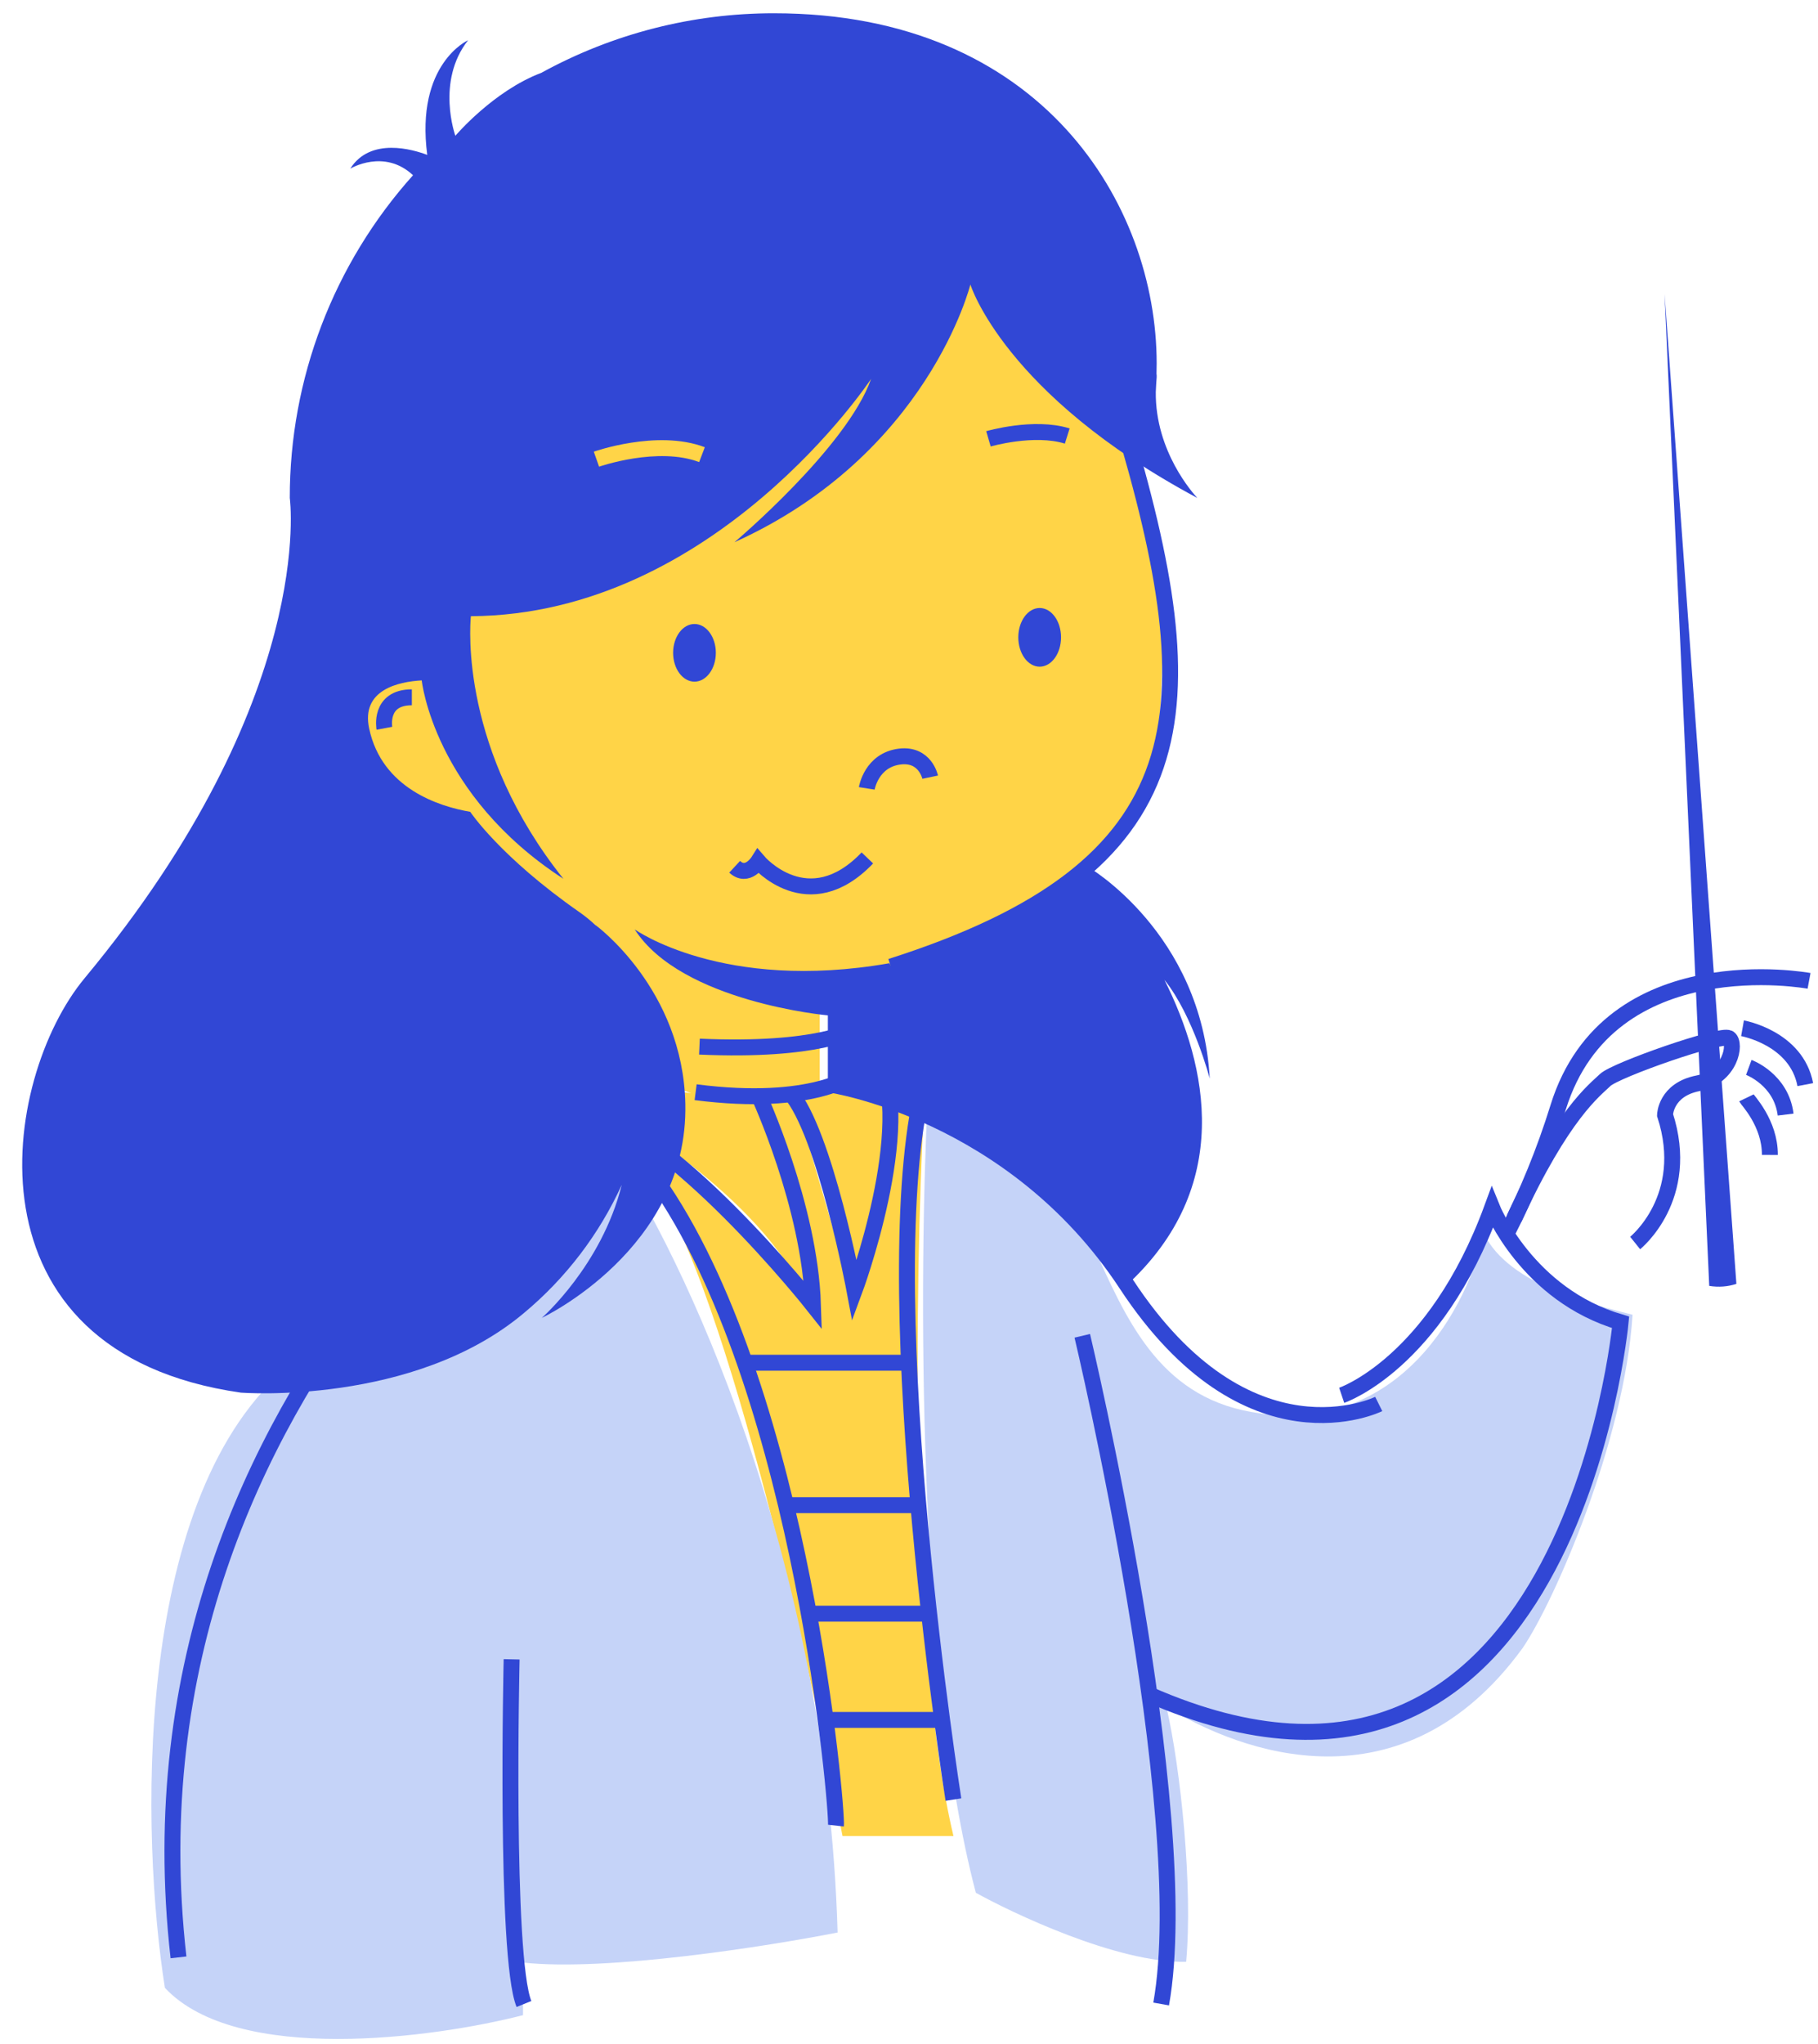 <svg width="137" height="154" viewBox="0 0 137 154" fill="none" xmlns="http://www.w3.org/2000/svg">
<g style="mix-blend-mode:color-dodge">
<path fill-rule="evenodd" clip-rule="evenodd" d="M77.359 18.834C81.453 23.19 89.168 36.562 87.279 55.204C86.859 59.823 81.169 70.193 61.772 74.728V81.941C62.5 81.784 63.067 81.613 63.462 81.455L67.259 82.325C68.082 87.893 65.967 96.773 64.807 100.517C64.924 95.991 62.139 88.111 60.432 83.992C59.766 83.975 59.013 83.907 58.204 83.793C59.925 86.718 60.99 95.342 61.327 99.647C59.682 92.307 48.935 85.04 43.767 82.325L45.982 81.455C48.191 81.909 50.231 82.191 52.082 82.346C49.883 81.635 47.745 80.731 46.076 79.713C41.598 76.98 29.349 62.235 23.784 55.204L38.145 30.342L77.359 18.834Z" fill="#FFD447"/>
</g>
<path d="M69.603 83.967C68.959 96.242 68.506 124.299 71.851 138.321H63.489C60.877 124.536 54.272 95.26 48.754 88.433L49.82 87.508C53.541 90.41 60.962 96.578 61.261 98.323C60.732 94.006 59.225 85.01 57.358 83.028H59.989L64.255 97.606C65.464 94.904 67.839 88.106 67.669 82.531L69.603 83.967Z" fill="#FFD447"/>
<path d="M21.323 103.299C9.935 113.421 10.647 138.489 12.426 149.757C17.844 155.552 32.675 153.544 39.414 151.815V147.853C45.684 148.542 57.83 146.63 63.12 145.588C62.289 117.216 51.384 94.371 46.035 86.496L21.323 103.299Z" fill="#C5D3F8"/>
<path d="M73.537 142.594C69.064 125.667 69.255 95.641 69.91 82.744C84.454 82.744 80.207 103.9 94.295 106.373C105.564 108.352 110.676 98.237 111.823 92.932C113.715 96.889 120.302 98.334 123.026 99.051C122.424 108.514 117.161 120.616 114.74 124.161C105.672 136.615 93.438 132.007 87.896 128.581C88.984 133.297 89.898 142.217 89.385 147.796C84.186 147.917 76.157 144.055 73.537 142.594Z" fill="#C5D3F8"/>
<path d="M65.317 59.394C65.317 59.394 65.656 57.256 67.818 56.995C69.726 56.771 70.096 58.55 70.096 58.55" stroke="#3147D5" stroke-width="1.2" stroke-miterlimit="10"/>
<path d="M55.362 65.301C56.322 66.189 57.138 64.893 57.138 64.893C57.138 64.893 60.894 69.304 65.363 64.634" stroke="#3147D5" stroke-width="1.2" stroke-miterlimit="10"/>
<path d="M84.508 31.521C91.175 53.7 90.585 65.339 67.128 72.82" stroke="#3147D5" stroke-width="1.2" stroke-miterlimit="10"/>
<path d="M74.487 33.06C74.487 33.06 77.914 32.064 80.425 32.849" stroke="#3147D5" stroke-width="1.2" stroke-miterlimit="10"/>
<path d="M28.967 54.866C28.967 54.866 28.535 52.533 31.036 52.533" stroke="#3147D5" stroke-width="1.2" stroke-miterlimit="10"/>
<path d="M57.151 82.47C57.151 82.47 61.025 90.822 61.265 98.317C61.265 98.317 50.465 84.673 43.567 83.437" stroke="#3147D5" stroke-width="1.2" stroke-miterlimit="10"/>
<path d="M66.175 79.506C69.019 84.786 64.397 97.23 64.397 97.23C64.397 97.23 62.162 85.302 59.523 82.293" stroke="#3147D5" stroke-width="1.2" stroke-miterlimit="10"/>
<path d="M64.397 80.951C64.397 80.951 61.293 83.428 52.421 82.284" stroke="#3147D5" stroke-width="1.2" stroke-miterlimit="10"/>
<path d="M64.397 77.558C64.397 77.558 61.694 79.25 52.708 78.849" stroke="#3147D5" stroke-width="1.2" stroke-miterlimit="10"/>
<path d="M136.326 73.895C136.326 73.895 121.264 71.08 117.424 83.406C116.402 86.706 115.094 89.91 113.515 92.982" stroke="#3147D5" stroke-width="1.2" stroke-miterlimit="10"/>
<path d="M123.221 93.644C123.221 93.644 127.493 90.224 125.472 83.996C125.472 83.996 125.508 82.091 127.961 81.611C130.413 81.131 130.86 78.609 130.291 78.215C129.722 77.821 121.73 80.615 120.962 81.366C120.194 82.117 117.761 83.862 114.11 91.782" stroke="#3147D5" stroke-width="1.2" stroke-miterlimit="10"/>
<path d="M131.312 77.466C131.312 77.466 135.375 78.186 136.042 81.712" stroke="#3147D5" stroke-width="1.2" stroke-miterlimit="10"/>
<path d="M131.786 80.414C131.786 80.414 134.234 81.318 134.56 83.968" stroke="#3147D5" stroke-width="1.2" stroke-miterlimit="10"/>
<path d="M131.601 82.71C131.682 82.878 133.384 84.611 133.374 87.006" stroke="#3147D5" stroke-width="1.2" stroke-miterlimit="10"/>
<path d="M103.898 105.771C103.898 105.771 94.034 110.674 84.88 96.745C76.317 83.713 62.513 81.702 62.513 81.702" stroke="#3147D5" stroke-width="1.2" stroke-miterlimit="10"/>
<path d="M101.106 105.118C101.106 105.118 108.118 102.766 112.441 90.995C112.441 90.995 115.081 97.561 122.125 99.618C122.125 99.618 118.22 141.564 86.56 127.644" stroke="#3147D5" stroke-width="1.2" stroke-miterlimit="10"/>
<path d="M46.518 79.082C46.518 79.082 8.418 103.218 13.451 147.461" stroke="#3147D5" stroke-width="1.2" stroke-miterlimit="10"/>
<path d="M71.847 135.574C71.847 135.574 65.986 98.32 69.428 82.535" stroke="#3147D5" stroke-width="1.2" stroke-miterlimit="10"/>
<path d="M62.995 137.535C63.125 136.385 60.497 105.375 49.925 89.598" stroke="#3147D5" stroke-width="1.2" stroke-miterlimit="10"/>
<path d="M81.558 100.635C81.558 100.635 90.09 136.498 87.502 150.974" stroke="#3147D5" stroke-width="1.2" stroke-miterlimit="10"/>
<path d="M38.555 125.007C38.555 125.007 38.039 147.418 39.484 150.974" stroke="#3147D5" stroke-width="1.2" stroke-miterlimit="10"/>
<path fill-rule="evenodd" clip-rule="evenodd" d="M87.126 28.979C87.118 29.166 87.108 29.353 87.097 29.54C87.054 34.017 89.928 37.186 90.203 37.489C90.217 37.504 90.224 37.512 90.224 37.513C75.676 29.727 73.125 21.433 73.125 21.433C73.125 21.433 69.952 34.256 55.348 40.849C55.348 40.849 63.825 33.702 65.644 28.544C65.644 28.544 53.908 46.321 35.484 46.422C35.4 47.288 34.718 56.518 42.46 66.209C32.678 59.861 31.78 51.258 31.78 51.258C30.017 51.358 27.197 51.968 27.818 54.882C28.785 59.413 33.103 60.759 35.436 61.16C35.436 61.16 37.682 64.556 43.718 68.756C44.13 69.047 44.52 69.368 44.887 69.716V69.701C44.887 69.701 51.474 74.504 51.645 83.175C51.87 94.099 40.831 99.285 40.831 99.285C40.831 99.285 45.345 95.335 46.852 89.263C45.152 92.994 42.634 96.294 39.484 98.918C31.161 105.919 18.161 104.918 18.161 104.918C-3.101 101.88 0.084 81.269 6.375 73.695C23.935 52.549 21.837 37.513 21.837 37.513C21.827 28.541 25.135 19.881 31.125 13.201C28.946 11.166 26.395 12.705 26.395 12.705C27.916 10.305 31.135 11.265 32.196 11.67C31.296 4.802 35.275 3.03 35.275 3.03C32.832 6.136 34.315 10.23 34.315 10.23C34.315 10.23 37.18 6.846 40.795 5.486C46.171 2.534 52.207 0.991 58.341 1C78.501 1 87.164 15.419 87.164 27.383C87.164 27.506 87.161 27.631 87.158 27.756L87.158 27.758C87.155 27.886 87.152 28.015 87.152 28.146C87.166 28.243 87.17 28.341 87.164 28.439C87.149 28.568 87.142 28.693 87.135 28.818L87.13 28.916L87.126 28.979ZM44.946 34.593C45.146 35.159 45.146 35.159 45.146 35.159L45.147 35.159L45.155 35.156L45.189 35.145C45.221 35.134 45.269 35.118 45.331 35.098C45.456 35.059 45.641 35.003 45.875 34.939C46.342 34.812 46.998 34.654 47.756 34.536C49.289 34.297 51.153 34.23 52.686 34.813L53.113 33.692C51.287 32.997 49.174 33.1 47.57 33.351C46.759 33.477 46.058 33.645 45.559 33.782C45.309 33.85 45.108 33.91 44.969 33.954C44.9 33.976 44.846 33.994 44.808 34.007L44.764 34.022L44.752 34.026L44.749 34.027L44.747 34.028C44.747 34.028 44.747 34.028 44.946 34.593Z" fill="#3147D5"/>
<path d="M81.94 65.276C81.94 65.276 90.553 70.237 91.163 81.257C91.163 81.257 89.934 76.544 87.748 73.817C91.004 80.323 92.975 89.417 84.868 96.857C84.868 96.857 79.182 87.43 69.215 83.657C67.826 83.132 63.77 82.073 62.67 81.79L62.385 82.03V76.496C62.385 76.496 51.338 75.502 47.829 70.016C47.829 70.016 54.47 74.77 67.017 72.567L67.216 72.893C72.636 71.498 77.67 68.894 81.94 65.276Z" fill="#3147D5"/>
<path d="M52.334 51.354C53.223 51.354 53.944 50.381 53.944 49.182C53.944 47.982 53.223 47.01 52.334 47.01C51.444 47.01 50.724 47.982 50.724 49.182C50.724 50.381 51.444 51.354 52.334 51.354Z" fill="#3147D5"/>
<path d="M79.957 48.015C79.957 49.236 79.236 50.226 78.347 50.226C77.458 50.226 76.737 49.236 76.737 48.015C76.737 46.794 77.458 45.805 78.347 45.805C79.236 45.805 79.957 46.794 79.957 48.015Z" fill="#3147D5"/>
<path d="M68.346 102.664H56.032" stroke="#3147D5" stroke-width="1.2" stroke-miterlimit="10"/>
<path d="M69.007 113.394H59.056" stroke="#3147D5" stroke-width="1.2" stroke-miterlimit="10"/>
<path d="M69.704 121.568H60.77" stroke="#3147D5" stroke-width="1.2" stroke-miterlimit="10"/>
<path d="M70.521 129.573H61.72" stroke="#3147D5" stroke-width="1.2" stroke-miterlimit="10"/>
<path d="M128.803 96.874L125.437 22.156L130.85 96.72C130.225 96.935 129.492 96.99 128.803 96.874Z" fill="#3147D5"/>
</svg>
